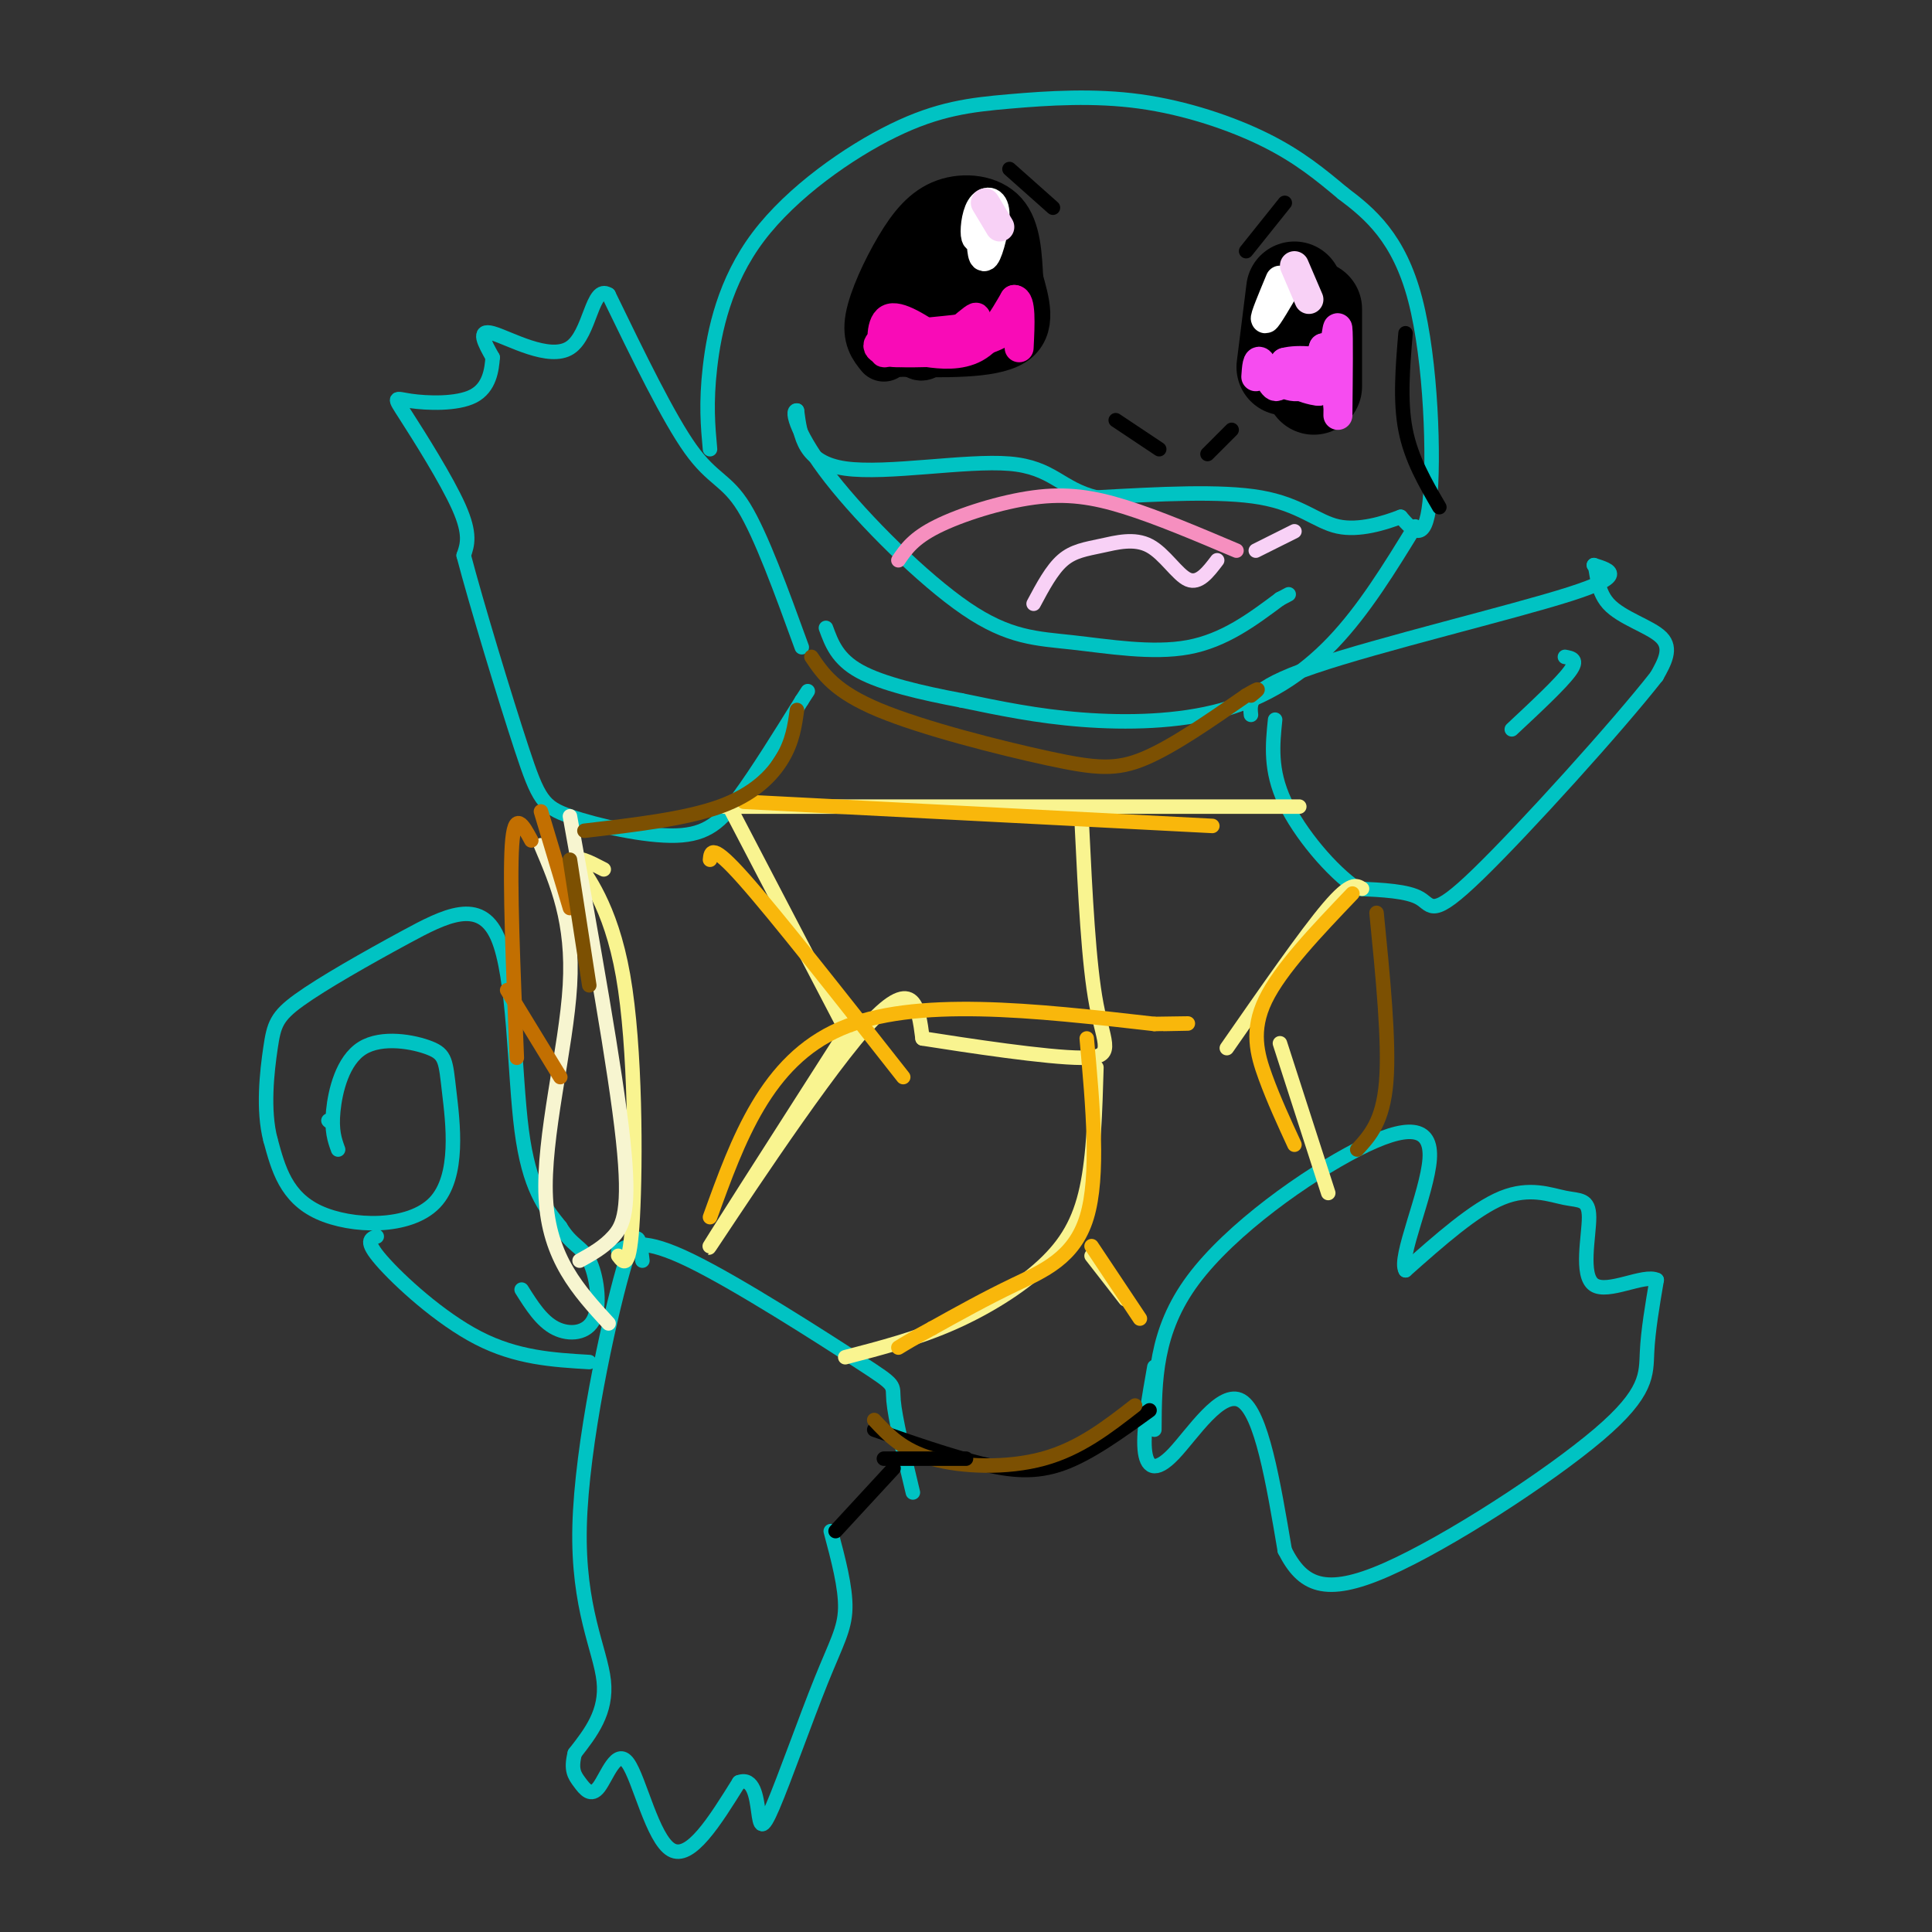 <svg viewBox='0 0 400 400' version='1.1' xmlns='http://www.w3.org/2000/svg' xmlns:xlink='http://www.w3.org/1999/xlink'><rect x="0" y="0" width="400" height="400" fill="#333333" stroke="none"/><g fill='none' stroke='#00C3C3' stroke-width='3' stroke-linecap='round' stroke-linejoin='round'><path d='M147,93c-0.432,-4.749 -0.865,-9.499 0,-17c0.865,-7.501 3.026,-17.754 10,-27c6.974,-9.246 18.761,-17.486 28,-22c9.239,-4.514 15.930,-5.303 24,-6c8.070,-0.697 17.519,-1.303 27,0c9.481,1.303 18.995,4.515 26,8c7.005,3.485 11.503,7.242 16,11'/><path d='M278,40c5.619,4.214 11.667,9.250 15,22c3.333,12.750 3.952,33.214 3,42c-0.952,8.786 -3.476,5.893 -6,3'/><path d='M290,107c-3.321,1.274 -8.625,2.958 -13,2c-4.375,-0.958 -7.821,-4.560 -16,-6c-8.179,-1.440 -21.089,-0.720 -34,0'/><path d='M227,103c-7.429,-1.786 -9.000,-6.250 -18,-7c-9.000,-0.750 -25.429,2.214 -34,1c-8.571,-1.214 -9.286,-6.607 -10,-12'/><path d='M165,85c-1.390,-0.223 0.136,5.219 7,14c6.864,8.781 19.067,20.900 28,27c8.933,6.100 14.597,6.181 22,7c7.403,0.819 16.544,2.377 24,1c7.456,-1.377 13.228,-5.688 19,-10'/><path d='M265,124c3.167,-1.667 1.583,-0.833 0,0'/><path d='M259,148c-0.289,-2.689 -0.578,-5.378 13,-10c13.578,-4.622 41.022,-11.178 53,-15c11.978,-3.822 8.489,-4.911 5,-6'/><path d='M330,117c0.786,0.560 0.250,4.958 3,8c2.750,3.042 8.786,4.726 11,7c2.214,2.274 0.607,5.137 -1,8'/><path d='M343,140c-7.964,10.190 -27.375,31.667 -37,41c-9.625,9.333 -9.464,6.524 -12,5c-2.536,-1.524 -7.768,-1.762 -13,-2'/><path d='M281,184c-5.267,-3.556 -11.933,-11.444 -15,-18c-3.067,-6.556 -2.533,-11.778 -2,-17'/><path d='M324,136c1.417,0.250 2.833,0.500 1,3c-1.833,2.500 -6.917,7.250 -12,12'/><path d='M293,109c-5.298,8.643 -10.595,17.286 -17,24c-6.405,6.714 -13.917,11.500 -23,14c-9.083,2.500 -19.738,2.714 -29,2c-9.262,-0.714 -17.131,-2.357 -25,-4'/><path d='M199,145c-8.244,-1.556 -16.356,-3.444 -21,-6c-4.644,-2.556 -5.822,-5.778 -7,-9'/><path d='M166,134c-4.222,-11.622 -8.444,-23.244 -12,-29c-3.556,-5.756 -6.444,-5.644 -11,-12c-4.556,-6.356 -10.778,-19.178 -17,-32'/><path d='M126,61c-3.488,-2.226 -3.708,8.208 -8,11c-4.292,2.792 -12.655,-2.060 -16,-3c-3.345,-0.940 -1.673,2.030 0,5'/><path d='M102,74c-0.179,2.501 -0.628,6.253 -4,8c-3.372,1.747 -9.667,1.489 -13,1c-3.333,-0.489 -3.705,-1.209 -1,3c2.705,4.209 8.487,13.345 11,19c2.513,5.655 1.756,7.827 1,10'/><path d='M96,115c2.579,9.839 8.525,29.438 12,40c3.475,10.562 4.478,12.089 10,14c5.522,1.911 15.564,4.207 22,4c6.436,-0.207 9.268,-2.916 13,-8c3.732,-5.084 8.366,-12.542 13,-20'/><path d='M166,145c2.167,-3.333 1.083,-1.667 0,0'/><path d='M128,259c2.565,-1.405 5.131,-2.810 15,2c9.869,4.810 27.042,15.833 35,21c7.958,5.167 6.702,4.476 7,8c0.298,3.524 2.149,11.262 4,19'/><path d='M133,261c-0.488,-4.286 -0.976,-8.571 -4,2c-3.024,10.571 -8.583,36.000 -9,53c-0.417,17.000 4.310,25.571 5,32c0.690,6.429 -2.655,10.714 -6,15'/><path d='M119,363c-0.874,3.449 -0.057,4.571 1,6c1.057,1.429 2.356,3.167 4,1c1.644,-2.167 3.635,-8.237 6,-5c2.365,3.237 5.104,15.782 9,18c3.896,2.218 8.948,-5.891 14,-14'/><path d='M153,369c3.028,-1.118 3.599,3.087 4,6c0.401,2.913 0.633,4.533 3,-1c2.367,-5.533 6.868,-18.221 10,-26c3.132,-7.779 4.895,-10.651 5,-15c0.105,-4.349 -1.447,-10.174 -3,-16'/><path d='M239,283c-1.161,6.560 -2.321,13.119 -2,17c0.321,3.881 2.125,5.083 6,1c3.875,-4.083 9.821,-13.452 14,-11c4.179,2.452 6.589,16.726 9,31'/><path d='M266,321c3.635,7.175 8.222,9.614 21,4c12.778,-5.614 33.748,-19.281 44,-28c10.252,-8.719 9.786,-12.491 10,-17c0.214,-4.509 1.107,-9.754 2,-15'/><path d='M343,265c-2.617,-1.297 -10.160,2.962 -13,1c-2.840,-1.962 -0.978,-10.144 -1,-14c-0.022,-3.856 -1.929,-3.384 -5,-4c-3.071,-0.616 -7.306,-2.319 -13,0c-5.694,2.319 -12.847,8.659 -20,15'/><path d='M291,263c-1.569,-2.435 4.507,-16.024 5,-23c0.493,-6.976 -4.598,-7.340 -15,-2c-10.402,5.340 -26.115,16.383 -34,27c-7.885,10.617 -7.943,20.809 -8,31'/><path d=''/><path d=''/><path d='M68,232c0.000,0.000 0.100,0.100 0.1,0.1'/><path d='M70,238c-0.704,-1.935 -1.408,-3.870 -1,-8c0.408,-4.130 1.926,-10.455 6,-13c4.074,-2.545 10.702,-1.309 14,0c3.298,1.309 3.265,2.691 4,9c0.735,6.309 2.236,17.545 -3,23c-5.236,5.455 -17.210,5.130 -24,2c-6.790,-3.130 -8.395,-9.065 -10,-15'/><path d='M56,236c-1.632,-6.187 -0.713,-14.155 0,-19c0.713,-4.845 1.219,-6.566 6,-10c4.781,-3.434 13.838,-8.580 22,-13c8.162,-4.420 15.428,-8.113 19,0c3.572,8.113 3.449,28.032 5,40c1.551,11.968 4.775,15.984 8,20'/><path d='M116,254c2.431,4.010 4.507,4.033 6,7c1.493,2.967 2.402,8.876 1,12c-1.402,3.124 -5.115,3.464 -8,2c-2.885,-1.464 -4.943,-4.732 -7,-8'/><path d='M78,256c-1.289,0.444 -2.578,0.889 1,5c3.578,4.111 12.022,11.889 20,16c7.978,4.111 15.489,4.556 23,5'/></g>
<g fill='none' stroke='#F9F490' stroke-width='3' stroke-linecap='round' stroke-linejoin='round'><path d='M125,180c-3.054,-1.583 -6.107,-3.167 -5,-1c1.107,2.167 6.375,8.083 9,23c2.625,14.917 2.607,38.833 2,50c-0.607,11.167 -1.804,9.583 -3,8'/><path d='M151,167c0.000,0.000 24.000,46.000 24,46'/><path d='M175,214c-15.111,23.622 -30.222,47.244 -28,44c2.222,-3.244 21.778,-33.356 32,-45c10.222,-11.644 11.111,-4.822 12,2'/><path d='M191,215c9.107,1.429 25.875,4.000 33,4c7.125,0.000 4.607,-2.571 3,-11c-1.607,-8.429 -2.304,-22.714 -3,-37'/><path d='M150,167c0.000,0.000 119.000,0.000 119,0'/><path d='M282,184c-1.167,-0.750 -2.333,-1.500 -7,4c-4.667,5.500 -12.833,17.250 -21,29'/><path d='M227,221c-0.262,9.071 -0.524,18.143 -2,25c-1.476,6.857 -4.167,11.500 -9,16c-4.833,4.500 -11.810,8.857 -19,12c-7.190,3.143 -14.595,5.071 -22,7'/><path d='M226,260c0.000,0.000 7.000,9.000 7,9'/><path d='M265,216c0.000,0.000 10.000,31.000 10,31'/></g>
<g fill='none' stroke='#F7F5D0' stroke-width='3' stroke-linecap='round' stroke-linejoin='round'><path d='M118,169c4.711,26.178 9.422,52.356 11,67c1.578,14.644 0.022,17.756 -2,20c-2.022,2.244 -4.511,3.622 -7,5'/><path d='M112,175c3.378,7.933 6.756,15.867 6,29c-0.756,13.133 -5.644,31.467 -5,44c0.644,12.533 6.822,19.267 13,26'/></g>
<g fill='none' stroke='#C26F01' stroke-width='3' stroke-linecap='round' stroke-linejoin='round'><path d='M110,174c-1.750,-3.250 -3.500,-6.500 -4,1c-0.500,7.500 0.250,25.750 1,44'/><path d='M105,205c0.000,0.000 11.000,18.000 11,18'/><path d='M112,168c0.000,0.000 6.000,20.000 6,20'/></g>
<g fill='none' stroke='#F68FBF' stroke-width='3' stroke-linecap='round' stroke-linejoin='round'><path d='M186,116c1.548,-2.274 3.095,-4.548 8,-7c4.905,-2.452 13.167,-5.083 20,-6c6.833,-0.917 12.238,-0.119 19,2c6.762,2.119 14.881,5.560 23,9'/></g>
<g fill='none' stroke='#F8D1F6' stroke-width='3' stroke-linecap='round' stroke-linejoin='round'><path d='M214,125c1.879,-3.526 3.758,-7.053 6,-9c2.242,-1.947 4.848,-2.316 8,-3c3.152,-0.684 6.848,-1.684 10,0c3.152,1.684 5.758,6.053 8,7c2.242,0.947 4.121,-1.526 6,-4'/><path d='M260,114c0.000,0.000 8.000,-4.000 8,-4'/></g>
<g fill='none' stroke='#000000' stroke-width='12' stroke-linecap='round' stroke-linejoin='round'><path d='M183,73c-1.335,-1.641 -2.670,-3.282 -2,-7c0.670,-3.718 3.344,-9.512 6,-14c2.656,-4.488 5.292,-7.670 9,-9c3.708,-1.330 8.488,-0.809 11,2c2.512,2.809 2.756,7.904 3,13'/><path d='M210,58c1.267,4.600 2.933,9.600 -1,12c-3.933,2.400 -13.467,2.200 -23,2'/><path d='M186,72c-0.987,-2.190 8.045,-8.664 12,-15c3.955,-6.336 2.833,-12.533 0,-9c-2.833,3.533 -7.378,16.797 -8,22c-0.622,5.203 2.679,2.344 5,-2c2.321,-4.344 3.660,-10.172 5,-16'/><path d='M200,52c0.511,0.533 -0.711,9.867 0,13c0.711,3.133 3.356,0.067 6,-3'/></g>
<g fill='none' stroke='#FFFFFF' stroke-width='6' stroke-linecap='round' stroke-linejoin='round'><path d='M203,47c0.116,3.474 0.233,6.947 1,6c0.767,-0.947 2.185,-6.316 2,-9c-0.185,-2.684 -1.973,-2.684 -3,-1c-1.027,1.684 -1.293,5.053 -1,6c0.293,0.947 1.147,-0.526 2,-2'/></g>
<g fill='none' stroke='#F90BB7' stroke-width='6' stroke-linecap='round' stroke-linejoin='round'><path d='M184,66c-0.289,3.844 -0.578,7.689 -1,7c-0.422,-0.689 -0.978,-5.911 1,-7c1.978,-1.089 6.489,1.956 11,5'/><path d='M195,71c3.400,-0.422 6.400,-3.978 7,-5c0.600,-1.022 -1.200,0.489 -3,2'/><path d='M199,68c-3.714,0.560 -11.500,0.958 -15,2c-3.500,1.042 -2.714,2.726 1,3c3.714,0.274 10.357,-0.863 17,-2'/><path d='M202,71c4.726,-1.214 8.042,-3.250 4,-3c-4.042,0.250 -15.440,2.786 -19,4c-3.560,1.214 0.720,1.107 5,1'/><path d='M192,73c2.644,0.378 6.756,0.822 10,-1c3.244,-1.822 5.622,-5.911 8,-10'/><path d='M210,62c1.500,0.000 1.250,5.000 1,10'/></g>
<g fill='none' stroke='#000000' stroke-width='20' stroke-linecap='round' stroke-linejoin='round'><path d='M268,60c0.000,0.000 -2.000,16.000 -2,16'/><path d='M272,64c0.000,0.000 0.000,16.000 0,16'/></g>
<g fill='none' stroke='#F64CF0' stroke-width='6' stroke-linecap='round' stroke-linejoin='round'><path d='M260,78c0.133,-1.933 0.267,-3.867 1,-3c0.733,0.867 2.067,4.533 3,5c0.933,0.467 1.467,-2.267 2,-5'/><path d='M266,75c2.667,-0.778 8.333,-0.222 10,1c1.667,1.222 -0.667,3.111 -3,5'/><path d='M273,81c-2.738,-0.119 -8.083,-2.917 -9,-3c-0.917,-0.083 2.595,2.548 5,2c2.405,-0.548 3.702,-4.274 5,-8'/><path d='M274,72c1.333,0.667 2.167,6.333 3,12'/><path d='M269,80c2.311,-0.400 4.622,-0.800 6,-4c1.378,-3.200 1.822,-9.200 2,-8c0.178,1.200 0.089,9.600 0,18'/></g>
<g fill='none' stroke='#FFFFFF' stroke-width='6' stroke-linecap='round' stroke-linejoin='round'><path d='M267,58c-2.333,4.000 -4.667,8.000 -5,8c-0.333,0.000 1.333,-4.000 3,-8'/></g>
<g fill='none' stroke='#F8D1F6' stroke-width='6' stroke-linecap='round' stroke-linejoin='round'><path d='M204,42c0.000,0.000 3.000,5.000 3,5'/><path d='M268,55c0.000,0.000 3.000,7.000 3,7'/></g>
<g fill='none' stroke='#000000' stroke-width='3' stroke-linecap='round' stroke-linejoin='round'><path d='M231,87c0.000,0.000 9.000,6.000 9,6'/><path d='M250,94c0.000,0.000 5.000,-5.000 5,-5'/><path d='M209,35c0.000,0.000 9.000,8.000 9,8'/><path d='M258,52c0.000,0.000 8.000,-10.000 8,-10'/></g>
<g fill='none' stroke='#F9B70B' stroke-width='3' stroke-linecap='round' stroke-linejoin='round'><path d='M280,185c-7.467,7.822 -14.933,15.644 -18,22c-3.067,6.356 -1.733,11.244 0,16c1.733,4.756 3.867,9.378 6,14'/><path d='M225,215c1.289,14.267 2.578,28.533 0,37c-2.578,8.467 -9.022,11.133 -15,14c-5.978,2.867 -11.489,5.933 -17,9'/><path d='M193,275c-4.000,2.167 -5.500,3.083 -7,4'/><path d='M226,258c0.000,0.000 10.000,15.000 10,15'/><path d='M147,252c5.833,-16.167 11.667,-32.333 27,-39c15.333,-6.667 40.167,-3.833 65,-1'/><path d='M239,212c11.167,-0.167 6.583,-0.083 2,0'/><path d='M147,178c0.167,-1.750 0.333,-3.500 7,4c6.667,7.500 19.833,24.250 33,41'/><path d='M154,166c0.000,0.000 97.000,5.000 97,5'/></g>
<g fill='none' stroke='#000000' stroke-width='3' stroke-linecap='round' stroke-linejoin='round'><path d='M181,296c7.800,2.711 15.600,5.422 22,7c6.400,1.578 11.400,2.022 17,0c5.600,-2.022 11.800,-6.511 18,-11'/></g>
<g fill='none' stroke='#7C5002' stroke-width='3' stroke-linecap='round' stroke-linejoin='round'><path d='M285,189c1.333,13.417 2.667,26.833 2,35c-0.667,8.167 -3.333,11.083 -6,14'/><path d='M181,294c2.933,3.133 5.867,6.267 12,8c6.133,1.733 15.467,2.067 23,0c7.533,-2.067 13.267,-6.533 19,-11'/><path d='M168,136c2.429,3.595 4.857,7.190 14,11c9.143,3.810 25.000,7.833 35,10c10.000,2.167 14.143,2.476 20,0c5.857,-2.476 13.429,-7.738 21,-13'/><path d='M258,144c3.667,-2.167 2.333,-1.083 1,0'/><path d='M165,147c-0.444,3.222 -0.889,6.444 -3,10c-2.111,3.556 -5.889,7.444 -13,10c-7.111,2.556 -17.556,3.778 -28,5'/><path d='M118,178c0.000,0.000 4.000,26.000 4,26'/></g>
<g fill='none' stroke='#000000' stroke-width='3' stroke-linecap='round' stroke-linejoin='round'><path d='M173,317c0.000,0.000 12.000,-13.000 12,-13'/><path d='M183,302c0.000,0.000 17.000,0.000 17,0'/><path d='M291,69c-0.583,7.000 -1.167,14.000 0,20c1.167,6.000 4.083,11.000 7,16'/></g>
</svg>
